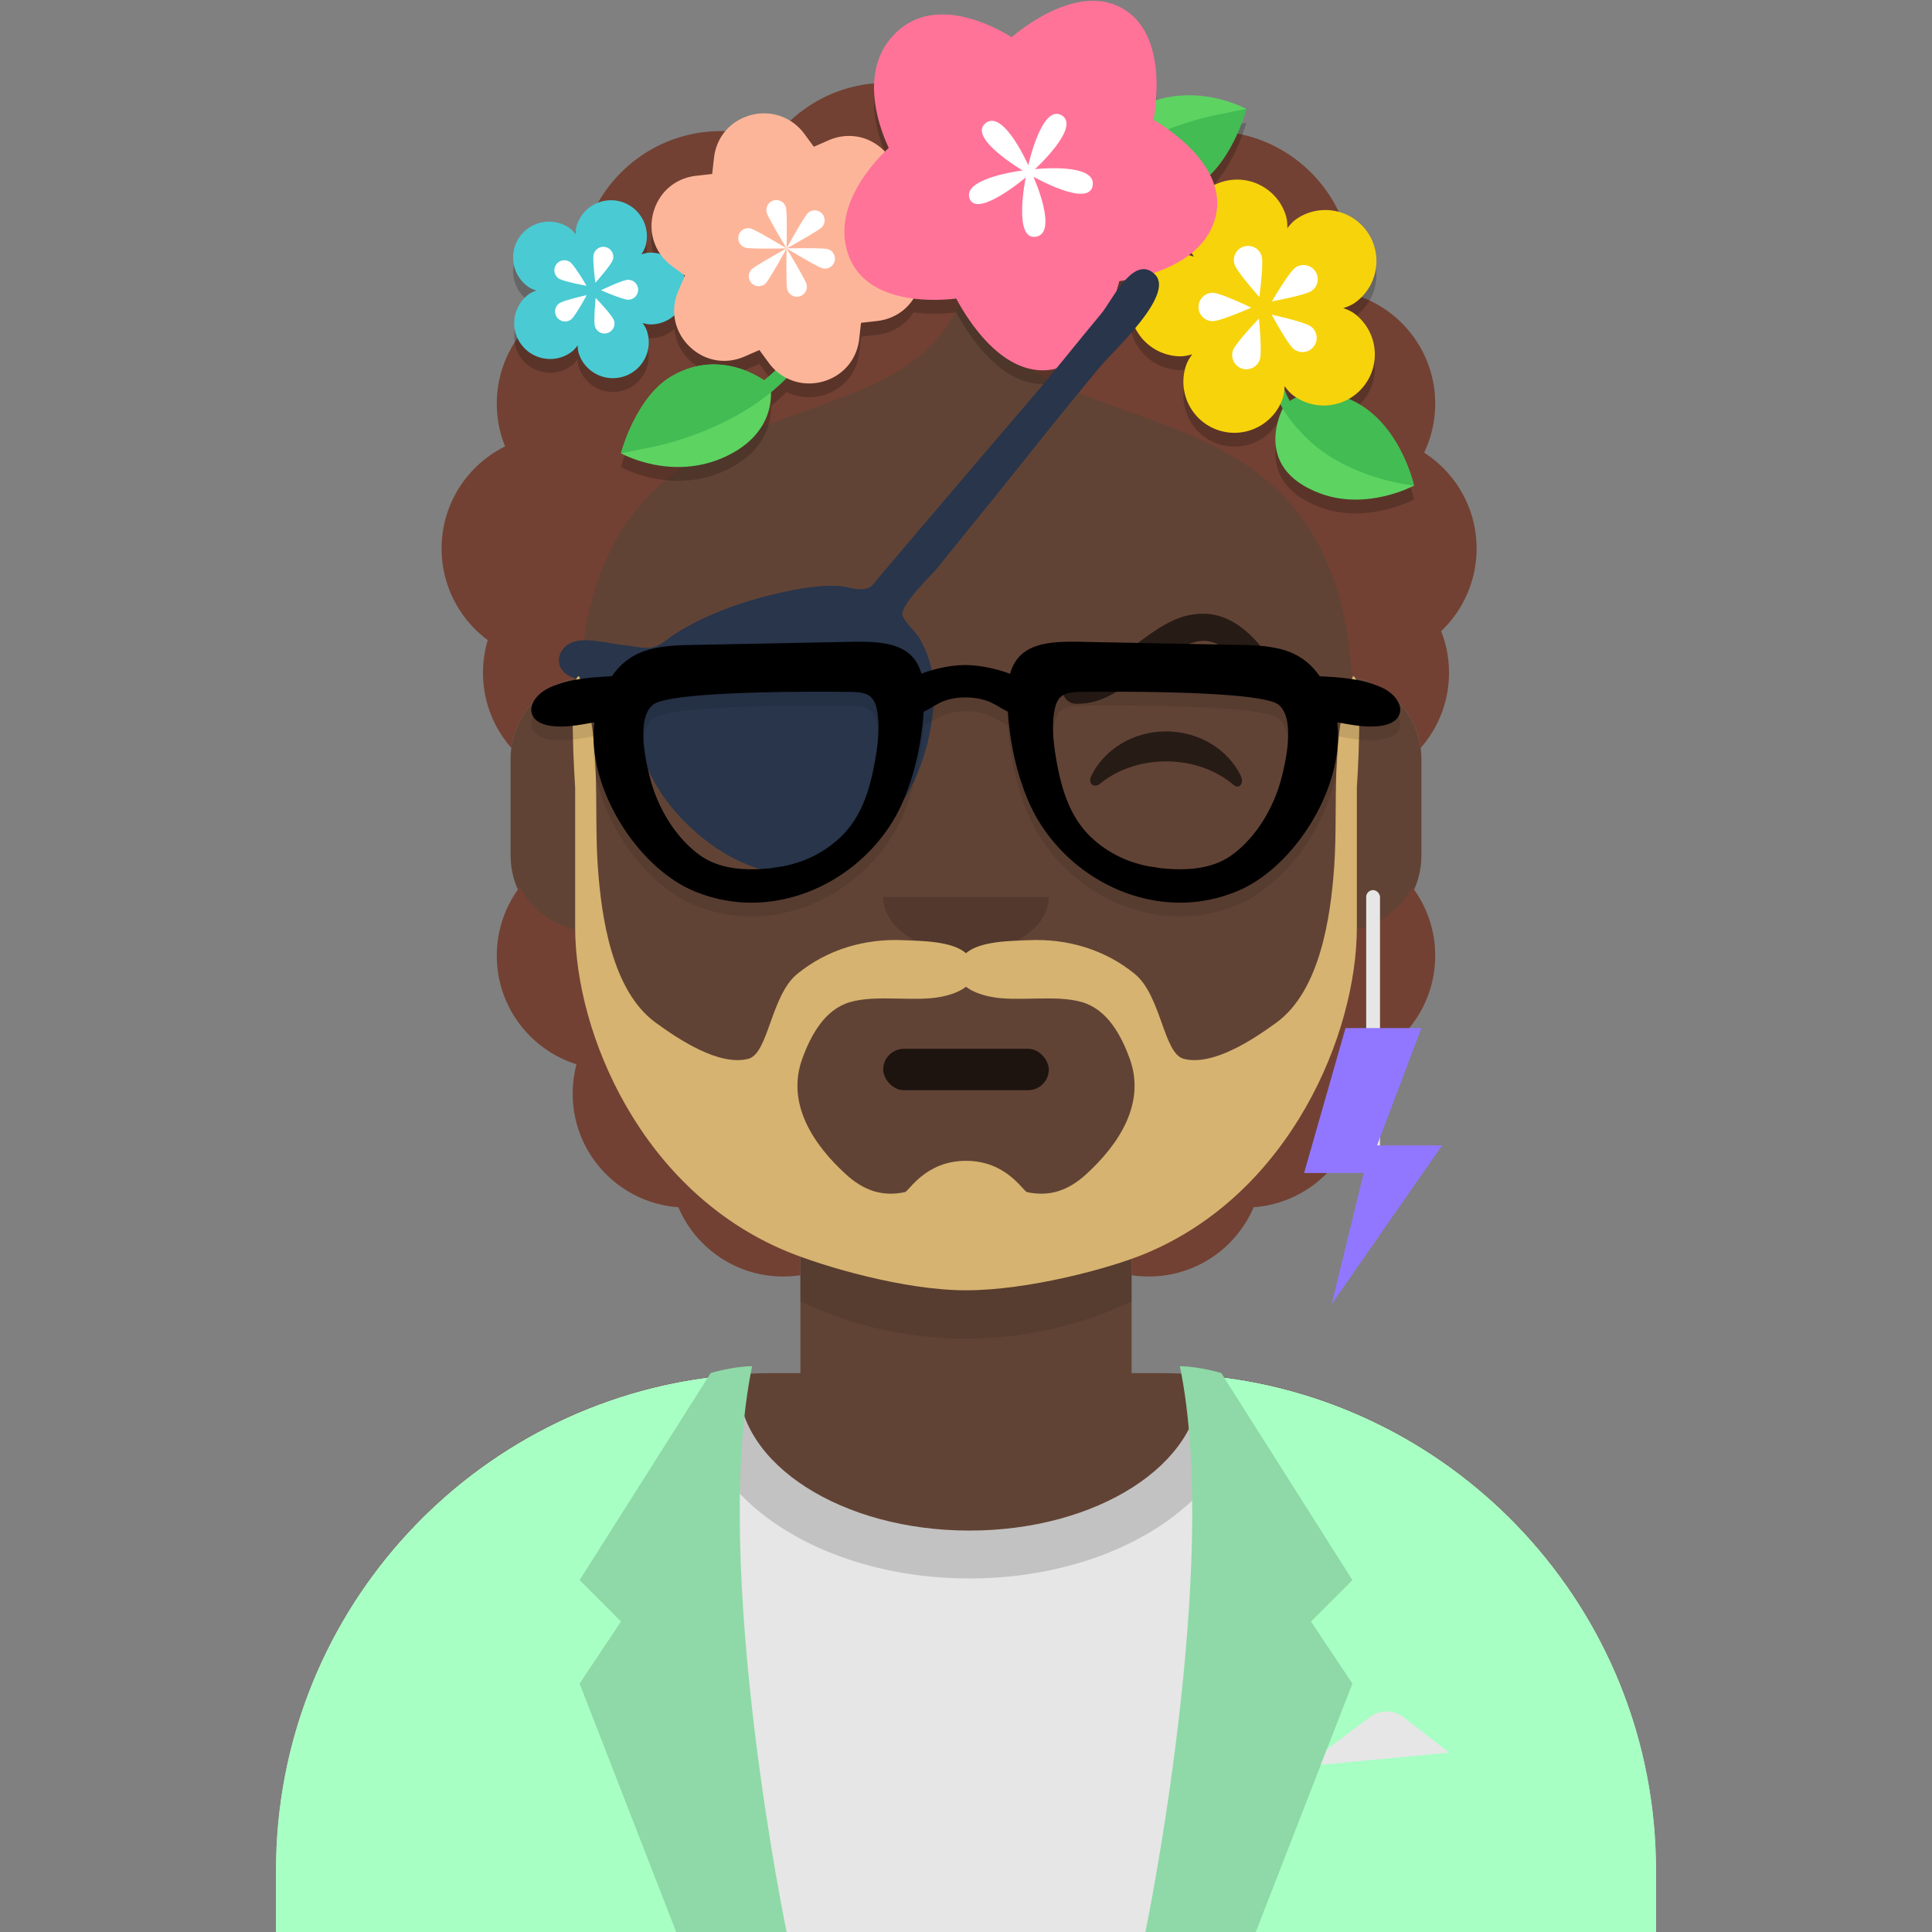 <svg width="280px" height="280px" viewBox="0 0 280 280" version="1.1" xmlns="http://www.w3.org/2000/svg" xmlns:xlink="http://www.w3.org/1999/xlink"><rect x="0" y="0" width="280" height="280" fill="#808080" stroke="none"/><g id="Skin" transform="translate(40, 36)"><path d="M100 0C69.072 0 44 25.072 44 56v6.166c-5.675.952-10 5.888-10 11.834v14c0 6.052 4.48 11.058 10.305 11.881 2.067 19.806 14.458 36.541 31.695 44.73V163h-4c-39.764 0-72 32.236-72 72v9h200v-9c0-39.764-32.236-72-72-72h-4v-18.389c17.237-8.189 29.628-24.924 31.695-44.73C161.52 99.058 166 94.052 166 88V74c0-5.946-4.325-10.882-10-11.834V56c0-30.928-25.072-56-56-56z" fill="#614335"/>
                    <path d="M76 144.611v8A55.79 55.79 0 00100 158a55.789 55.789 0 0024-5.389v-8A55.789 55.789 0 01100 150a55.79 55.79 0 01-24-5.389z" fill="#000" fill-opacity=".1"/></g><g id="Clothes" transform="translate(8, 170)"><path d="M132.5 51.828c18.502 0 33.5-9.617 33.5-21.48 0-.353-.013-.704-.04-1.053 36.976 3.03 66.04 34 66.04 71.757V110H32v-8.948c0-38.1 29.592-69.287 67.045-71.833-.03.374-.045.75-.045 1.129 0 11.863 14.998 21.48 33.5 21.48z" fill="#E6E6E6"/>
                    <path d="M132.5 58.761c21.89 0 39.635-12.05 39.635-26.913 0-.603-.029-1.2-.086-1.793a72.056 72.056 0 00-6.089-.76c.027.349.04.7.04 1.053 0 11.863-14.998 21.48-33.5 21.48-18.502 0-33.5-9.617-33.5-21.48 0-.379.015-.755.045-1.128-2.05.139-4.077.364-6.077.672a18.594 18.594 0 00-.103 1.956c0 14.864 17.745 26.913 39.635 26.913z" fill="#000" fill-opacity=".16"/>
                    <path d="M100.778 29.122c.072-.378.145-.752.222-1.122-2.959.054-6 1-6 1l-.42.662C59.267 34.276 32 64.48 32 101.052V110h74s-10.7-51.555-5.238-80.793l.023-.085h-.007zM158 110s11-53 5-82c2.959.054 6 1 6 1l.419.662C204.733 34.276 232 64.48 232 101.052V110h-74z" fill="#A7FFC4"/>
                    <path fill-rule="evenodd" clip-rule="evenodd" d="M101 28c-6 29 5 82 5 82H90L76 74l6-9-6-6 19-30s3.041-.946 6-1zm62 0c6 29-5 82-5 82h16l14-36-6-9 6-6-19-30s-3.041-.946-6-1z" fill="#000" fill-opacity=".15"/>
                    <path d="M183.423 85.77l.871-2.24 6.262-4.697a4 4 0 014.856.043L202 84l-18.577 1.77z" fill="#E6E6E6"/>
                </g><g id="Mouth" transform="translate(86, 134)"><rect x="42" y="18" width="24" height="6" rx="3" fill="#000" fill-opacity=".7"/>
                </g><g id="Nose" transform="translate(112, 122)"><path fill-rule="evenodd" clip-rule="evenodd" d="M16 8c0 4.418 5.373 8 12 8s12-3.582 12-8" fill="#000" fill-opacity=".16"/></g><g id="Eyes" transform="translate(84, 90)"><path fill-rule="evenodd" clip-rule="evenodd" d="M16.16 22.447C18.007 18.648 22.164 16 26.998 16c4.816 0 8.961 2.63 10.817 6.407.552 1.122-.233 2.04-1.024 1.36-2.451-2.107-5.932-3.423-9.793-3.423-3.74 0-7.124 1.235-9.56 3.228-.891.728-1.818-.014-1.278-1.125zm58 0C76.007 18.648 80.164 16 84.998 16c4.816 0 8.961 2.63 10.817 6.407.552 1.122-.233 2.04-1.024 1.36-2.451-2.107-5.932-3.423-9.793-3.423-3.74 0-7.124 1.235-9.56 3.228-.891.728-1.818-.014-1.278-1.125z" fill="#000" fill-opacity=".6"/>
                </g><g id="Eyebrows" transform="translate(84, 82)"><path d="M15.611 15.184c4.24-5.768 6.878-5.483 13.313-.627l.67.507C34.422 18.726 36.708 20 40 20a2 2 0 100-4c-2.066 0-3.901-1.022-7.989-4.123l-.678-.514c-3.76-2.836-5.959-4.076-8.695-4.37-3.684-.399-7.058 1.48-10.25 5.822a2 2 0 103.223 2.37zm80.777 0c-4.24-5.768-6.877-5.483-13.312-.627l-.67.507C77.578 18.726 75.292 20 72 20a2 2 0 110-4c2.066 0 3.901-1.022 7.989-4.123l.678-.514c3.76-2.836 5.959-4.076 8.695-4.37 3.684-.399 7.058 1.48 10.25 5.822a2 2 0 11-3.224 2.37z" fill="#000" fill-opacity=".6"/>
                </g><g id="Top" transform="translate(7, 0)"><path d="M77 98.166v-.23l.083.064c1.69-27.447 17.839-33.192 32.509-38.41 10.529-3.746 20.296-7.22 23.408-18.254 3.112 11.034 12.879 14.508 23.408 18.254 14.67 5.218 30.819 10.963 32.509 38.41l.083-.064v.23a12.008 12.008 0 019.893 10.227A16.433 16.433 0 00203 97.5c0-2.13-.404-4.166-1.138-6.035A16.453 16.453 0 00207 79.5c0-5.836-3.03-10.964-7.602-13.898A16.44 16.44 0 00201 58.5c0-7.635-5.185-14.059-12.227-15.941.15-.998.227-2.02.227-3.059 0-11.322-9.178-20.5-20.5-20.5-2.629 0-5.143.495-7.453 1.397C157.317 15.306 151.295 12 144.5 12c-4.262 0-8.221 1.3-11.5 3.527A20.405 20.405 0 00121.5 12c-6.795 0-12.817 3.306-16.547 8.397A20.452 20.452 0 0097.5 19C86.178 19 77 28.178 77 39.5c0 1.04.077 2.06.227 3.059C70.186 44.442 65 50.865 65 58.5c0 2.192.427 4.284 1.203 6.197C60.75 67.39 57 73.007 57 79.5c0 5.438 2.63 10.261 6.689 13.267A16.504 16.504 0 0063 97.5c0 4.175 1.55 7.987 4.107 10.893A12.009 12.009 0 0177 98.166zm.209 36.701a12.01 12.01 0 01-8.86-6.334A16.43 16.43 0 0065 138.5c0 7.389 4.858 13.644 11.554 15.746A16.523 16.523 0 0076 158.5c0 8.713 6.754 15.849 15.312 16.458C93.825 180.861 99.679 185 106.5 185c.85 0 1.685-.064 2.5-.188v-4.201c-17.53-8.328-30.048-25.496-31.791-45.744zM157 180.611v4.201c.815.124 1.65.188 2.5.188 6.821 0 12.675-4.139 15.188-10.042 8.558-.609 15.312-7.745 15.312-16.458 0-1.471-.192-2.897-.554-4.254C196.142 152.144 201 145.889 201 138.5c0-3.744-1.247-7.198-3.349-9.967a12.012 12.012 0 01-8.86 6.334c-1.743 20.248-14.26 37.416-31.791 45.744z" fill="#724133"/>
                    <path fill-rule="evenodd" clip-rule="evenodd" d="M170.125 28.357a7.381 7.381 0 00-1.14.454c-.164-.507-.37-1-.61-1.478 3.712-3.638 5.24-9.539 5.24-9.539s-1.153.204-3.098.634c-.264.038-3.78.6-8.233 2.314a29.96 29.96 0 00-2.099-1.38c.514-2.934 1.673-12.561-4.468-16.116-6.105-3.534-13.793 2.204-16.115 4.148a24.905 24.905 0 00-.704-.423c-3.066-1.775-10.768-5.351-16.048-.235-5.645 5.468-2.312 14.003-1.045 16.698-.163.152-.35.33-.555.534a4.466 4.466 0 00-.108-.11c-2.166-2.166-5.255-2.75-8.062-1.522l-2.133.933-1.38-1.875c-1.923-2.608-5.24-3.612-8.283-2.546-2.692.943-4.49 3.207-4.809 6.054l-.26 2.313-2.313.26c-2.847.319-5.11 2.117-6.054 4.81-.789 2.25-.462 4.65.832 6.525a5.18 5.18 0 00-1.493-.192c-.373.007-.794.099-1.242.25.269-.39.473-.768.582-1.124a5.207 5.207 0 00-3.452-6.494 5.169 5.169 0 00-3.962.382 5.164 5.164 0 00-2.532 3.07c-.11.36-.149.793-.143 1.268-.288-.378-.586-.696-.893-.91a5.206 5.206 0 00-7.242 1.276 5.206 5.206 0 001.277 7.243c.307.214.707.386 1.16.527-.447.157-.842.342-1.141.568a5.166 5.166 0 00-2.02 3.429 5.168 5.168 0 00.997 3.853 5.163 5.163 0 003.43 2.02 5.167 5.167 0 003.853-.997c.298-.224.584-.546.857-.932.012.473.07.9.19 1.252a5.206 5.206 0 006.61 3.225 5.172 5.172 0 002.561-1.93 5.196 5.196 0 00.663-4.68c-.122-.352-.339-.724-.62-1.103.452.135.876.212 1.248.206a5.176 5.176 0 003.365-1.317c.152 1.634.875 3.191 2.125 4.442 2.166 2.166 5.255 2.749 8.062 1.523l2.134-.934 1.38 1.875c.285.387.6.74.941 1.054a18.67 18.67 0 01-1.642 1.444 14.59 14.59 0 00-1.922-1.06c-2.603-1.227-6.829-2.194-11.419.456-.66.381-1.27.842-1.834 1.357C84.615 61.459 83 67.696 83 67.696s7.374 4.172 15.258.428c5.904-2.803 6.536-7.224 6.481-9.268a28.568 28.568 0 002.265-2.062 7.273 7.273 0 005.713.359c2.693-.945 4.49-3.208 4.809-6.055l.258-2.314 2.314-.26c2.253-.252 4.14-1.43 5.297-3.245 2.579.323 4.97.135 6.197-.01.993 1.88 3.83 6.712 7.888 9.061 1.67.967 3.375 1.413 5.071 1.325 6.905-.358 9.916-9.995 10.669-12.912a28.097 28.097 0 002.71-.517 7.358 7.358 0 00-1.185 3.886 7.368 7.368 0 001.334 4.363 7.396 7.396 0 005.936 3.164c.53.01 1.133-.1 1.777-.293-.401.54-.71 1.069-.883 1.57a7.395 7.395 0 00.943 6.66 7.36 7.36 0 003.645 2.746c3.569 1.229 7.446-.44 9.059-3.751.107.204.223.412.346.623-.716 1.471-3.806 8.955 5.533 12.354 6.765 2.462 13.449-1.147 13.492-1.17 0 0-2.065-9.478-9.458-12.551a7.377 7.377 0 002.289-2.005 7.355 7.355 0 001.418-5.483 7.35 7.35 0 00-2.874-4.88c-.425-.321-.987-.584-1.625-.808.645-.201 1.216-.445 1.652-.75 3.342-2.34 4.158-6.964 1.817-10.307-2.34-3.342-6.964-4.157-10.306-1.817-.436.306-.86.758-1.27 1.296.008-.676-.048-1.293-.204-1.803a7.35 7.35 0 00-3.603-4.37 7.355 7.355 0 00-5.638-.543zm-4.085 10.84a8.196 8.196 0 00-.731-.213c.134-.1.267-.203.397-.309.101.172.213.346.334.521zm14.353 20.081c.154.117.312.227.474.33a6.97 6.97 0 00-.925.522 13.626 13.626 0 01-.797-1.65 8.08 8.08 0 00.028-.528c.389.549.797 1.007 1.22 1.326zm-88.2-17.159a5.134 5.134 0 00-.123-.32l.199.147-.076.173z" fill="#000" fill-opacity=".2"/>
                    <path d="M179.032 58.94s-4.981 8.828 5.403 12.608c6.787 2.47 13.492-1.17 13.492-1.17s-2.159-9.908-9.963-12.748c-6.108-2.224-8.932 1.31-8.932 1.31z" fill="#5DD362"/>
                    <path d="M197.926 70.377s-2.158-9.907-9.963-12.747c-4.072-1.483-6.7-.387-8.022.5-1.357-2.394-1.474-4.185-1.449-4.252.03-.293-.193-.526-.465-.625-.067-.025-.203-.074-.295-.032-.389.011-.671.365-.657.75-.006.226.347 4.535 4.626 8.828 6.048 6.61 16.225 7.578 16.225 7.578z" fill="#42BC53"/>
                    <path fill-rule="evenodd" clip-rule="evenodd" d="M166.222 26.99c5.283-3.05 7.393-11.196 7.393-11.196s-7.374-4.172-15.259-.428c-7.884 3.744-6.366 10.373-6.366 10.373s6.611 5.651 14.232 1.252z" fill="#5DD362"/>
                    <path fill-rule="evenodd" clip-rule="evenodd" d="M148 29.428c.05.087.1.174.237.21.423.333 1.092.293 1.425-.13 1.05-1.183 2.062-2.23 3.261-3.153 1.966 1.405 7.324 4.085 13.299.636 5.283-3.05 7.393-11.197 7.393-11.197s-1.153.204-3.098.634c-.533.077-14.378 2.297-22.361 11.87a.961.961 0 00-.156 1.13z" fill="#42BC53"/>
                    <path fill-rule="evenodd" clip-rule="evenodd" d="M90.392 54.5C85.11 57.55 83 65.696 83 65.696s7.374 4.172 15.258.428c7.885-3.743 6.367-10.373 6.367-10.373S98.013 50.1 90.392 54.5z" fill="#5DD362"/>
                    <path fill-rule="evenodd" clip-rule="evenodd" d="M108.615 52.062c-.05-.087-.1-.173-.237-.21-.423-.333-1.093-.292-1.426.13-1.049 1.184-2.061 2.23-3.26 3.153-1.966-1.405-7.324-4.085-13.3-.635C85.11 57.55 83 65.696 83 65.696s1.153-.203 3.098-.634c.533-.077 14.378-2.297 22.36-11.87a.96.96 0 00.157-1.13z" fill="#42BC53"/>
                    <path d="M68.575 49.956a5.168 5.168 0 01-.996-3.853 5.165 5.165 0 012.02-3.43c.298-.225.693-.41 1.141-.567-.453-.141-.854-.313-1.16-.527a5.206 5.206 0 01-1.278-7.243 5.206 5.206 0 017.242-1.276c.307.214.605.532.893.91-.005-.475.034-.909.144-1.267a5.164 5.164 0 012.531-3.07 5.169 5.169 0 013.962-.383 5.207 5.207 0 013.453 6.494c-.11.356-.314.735-.583 1.124.448-.151.87-.243 1.242-.25a5.206 5.206 0 015.29 5.11 5.177 5.177 0 01-.937 3.066 5.198 5.198 0 01-4.171 2.223c-.373.006-.797-.071-1.25-.206.282.38.5.75.621 1.103a5.196 5.196 0 01-.662 4.68 5.171 5.171 0 01-2.561 1.93 5.206 5.206 0 01-6.61-3.225c-.121-.352-.179-.779-.19-1.252-.274.386-.56.708-.857.932a5.166 5.166 0 01-3.854.997 5.163 5.163 0 01-3.43-2.02z" fill="#4ACAD3"/>
                    <path fill-rule="evenodd" clip-rule="evenodd" d="M81.822 37.64a1.444 1.444 0 10-2.763-.845c-.233.763.232 4.182.232 4.182s2.297-2.574 2.53-3.337zm2.242 5.797a1.444 1.444 0 10-.05-2.888c-.798.014-3.906 1.513-3.906 1.513s3.159 1.39 3.956 1.375zm-6.057-2.018s-1.738-2.98-2.392-3.438a1.444 1.444 0 10-1.657 2.366c.654.458 4.049 1.072 4.049 1.072zm3.073 6.838a1.444 1.444 0 00.895-1.836c-.26-.755-2.646-3.246-2.646-3.246s-.345 3.433-.086 4.187a1.445 1.445 0 001.837.895zm-5.32-1.96c.637-.48 2.27-3.52 2.27-3.52s-3.371.732-4.008 1.212a1.444 1.444 0 101.738 2.307z" fill="#fff"/>
                    <path d="M117.526 49.098l.258-2.314 2.314-.26c2.847-.319 5.11-2.116 6.054-4.81 1.066-3.042.065-6.359-2.547-8.281l-1.874-1.38.932-2.134c1.228-2.806.645-5.896-1.521-8.061-2.166-2.166-5.255-2.75-8.062-1.522l-2.133.933-1.38-1.875c-1.923-2.608-5.24-3.612-8.283-2.546-2.692.943-4.49 3.207-4.81 6.054l-.258 2.313-2.314.26c-2.847.319-5.11 2.117-6.054 4.81-.938 2.676-.299 5.56 1.668 7.528a7.7 7.7 0 00.878.753l1.874 1.38-.933 2.134c-1.226 2.807-.643 5.896 1.523 8.062 2.166 2.166 5.255 2.749 8.062 1.523l2.134-.934 1.38 1.875c1.917 2.61 5.24 3.612 8.283 2.547 2.692-.945 4.49-3.208 4.809-6.055z" fill="#FDB599"/>
                    <path fill-rule="evenodd" clip-rule="evenodd" d="M109.881 41.19a1.44 1.44 0 11-2.782.746C106.894 41.17 107 36 107 36s-2.493 4.529-3.055 5.091a1.441 1.441 0 01-2.037-2.036C102.471 38.492 107 36 107 36s-5.169.106-5.937-.1a1.44 1.44 0 01.746-2.782C102.577 33.325 107 36 107 36s-2.676-4.422-2.882-5.19a1.44 1.44 0 112.782-.746c.206.768.1 5.936.1 5.936s2.492-4.529 3.054-5.091a1.44 1.44 0 012.037 2.036C111.528 33.508 107 36 107 36s5.168-.106 5.936.1a1.44 1.44 0 11-.746 2.782C111.422 38.676 107 36 107 36s2.675 4.422 2.881 5.19z" fill="#fff"/>
                    <path d="M190.758 55.822a7.359 7.359 0 001.418-5.483 7.354 7.354 0 00-2.874-4.88c-.426-.321-.987-.584-1.625-.808.645-.201 1.216-.445 1.652-.75 3.342-2.34 4.158-6.964 1.817-10.307-2.34-3.342-6.964-4.157-10.306-1.817-.436.306-.86.758-1.271 1.296.009-.676-.047-1.293-.203-1.803a7.35 7.35 0 00-3.603-4.37 7.355 7.355 0 00-5.638-.543c-3.902 1.193-6.106 5.338-4.914 9.24.156.507.447 1.046.829 1.6-.637-.216-1.236-.346-1.767-.355-4.08-.071-7.456 3.19-7.528 7.27a7.368 7.368 0 001.334 4.363 7.396 7.396 0 005.936 3.164c.53.01 1.133-.1 1.777-.293-.401.54-.71 1.069-.883 1.57a7.395 7.395 0 00.943 6.66 7.357 7.357 0 003.645 2.746c3.858 1.329 8.077-.73 9.405-4.588.173-.502.255-1.109.271-1.782.389.549.797 1.007 1.22 1.326a7.351 7.351 0 005.483 1.418 7.348 7.348 0 004.882-2.874z" fill="#F7D30C"/>
                    <path fill-rule="evenodd" clip-rule="evenodd" d="M171.908 38.295a2.054 2.054 0 113.931-1.202c.331 1.086-.33 5.95-.33 5.95s-3.27-3.662-3.601-4.748zm-3.192 8.25a2.055 2.055 0 11.072-4.11c1.135.02 5.557 2.153 5.557 2.153s-4.494 1.977-5.629 1.957zm8.62-2.872s2.474-4.241 3.404-4.892a2.055 2.055 0 112.358 3.367c-.93.651-5.762 1.525-5.762 1.525zm-4.373 9.731a2.056 2.056 0 01-1.274-2.613c.369-1.073 3.765-4.62 3.765-4.62s.492 4.886.123 5.96a2.057 2.057 0 01-2.614 1.273zm7.57-2.79c-.907-.683-3.23-5.008-3.23-5.008s4.797 1.042 5.704 1.725a2.055 2.055 0 11-2.474 3.283z" fill="#fff"/>
                    <path d="M169.138 31.546c1.825-6.983-5.994-12.414-8.953-14.184.514-2.934 1.673-12.561-4.468-16.116-6.105-3.534-13.793 2.204-16.116 4.148a23.39 23.39 0 00-.703-.423c-3.066-1.775-10.768-5.351-16.048-.235-5.645 5.468-2.313 14.003-1.045 16.698-2.159 2.011-8.384 8.592-5.818 15.59.706 1.93 2.011 3.456 3.882 4.538 4.031 2.334 9.607 1.958 11.723 1.707.993 1.88 3.83 6.712 7.888 9.061 1.67.967 3.375 1.413 5.07 1.325 6.905-.358 9.917-9.995 10.67-12.912 2.861-.396 12.086-2.199 13.918-9.197z" fill="#FF7398"/>
                    <path fill-rule="evenodd" clip-rule="evenodd" d="M142.764 25.603s3.685 8.188.353 8.71c-3.334.521-1.46-8.591-1.46-8.591s-7.111 6.007-8.15 3.028c-1.039-2.979 7.701-4.047 7.701-4.047s-7.987-4.693-5.393-6.837c2.594-2.144 6.216 6.092 6.216 6.092s1.944-8.92 4.82-7.254c2.876 1.665-3.857 7.811-3.857 7.811s8.877-.99 8.369 2.352c-.505 3.342-8.599-1.264-8.599-1.264z" fill="#fff"/>
                    <rect x="191" y="129" width="2" height="39" rx="1" fill="#E6E6E6"/>
                    <path d="M202 166h-9.43l6.43-17h-11l-6 21h8.636L186 189l16-23z" fill="#9177FF"/></g><g id="Headwear" transform="translate(7, 0)"><path fill-rule="evenodd" clip-rule="evenodd" d="M160.395 39.781c-3.077-3.088-6.276 3.858-7.772 5.647-3.61 4.32-7.083 8.755-10.755 13.024-7.252 8.43-14.429 16.922-21.634 25.388-1.094 1.286-.961 1.425-2.397 1.549-.951.082-2.274-.409-3.263-.463-2.75-.151-5.462.309-8.138.897-5.345 1.173-11.01 3.106-15.647 6.075-1.217.78-2.002 1.7-3.322 1.943-1.149.212-2.673-.211-3.845-.322-2.08-.195-5.084-1.046-7.127-.605-2.592.56-3.578 3.697-.934 5.086 2.01 1.056 6.01.476 8.263.645 2.573.192 1.788.06 1.423 2.519-.523 3.534.352 7.482 1.842 10.714 3.46 7.505 13.034 15.457 21.766 14.725 7.287-.611 13.672-7.19 16.664-13.503 1.532-3.231 2.436-6.908 2.731-10.472.189-2.266.084-4.67-.566-6.865-.321-1.085-.83-2.208-1.376-3.194-.442-.798-2.399-2.649-2.519-3.452-.233-1.557 4.184-5.73 5.027-6.773 3.973-4.916 7.964-9.812 11.906-14.755 3.881-4.869 7.784-9.725 11.768-14.51 1.804-2.17 10.828-10.364 7.905-13.298" fill="#28354B"/></g><g id="FacialHair" transform="translate(56, 72)"><path fill-rule="evenodd" clip-rule="evenodd" d="M101.428 98.169c-2.513 2.294-5.19 3.325-8.575 2.604-.582-.124-2.957-4.538-8.853-4.538-5.897 0-8.27 4.414-8.853 4.538-3.385.721-6.062-.31-8.576-2.604-4.725-4.313-8.654-10.26-6.293-16.75 1.23-3.382 3.232-7.095 6.873-8.173 3.887-1.15 9.346-.002 13.264-.788 1.27-.254 2.656-.707 3.585-1.458.929.75 2.316 1.204 3.585 1.458 3.918.786 9.376-.362 13.264.788 3.641 1.078 5.642 4.79 6.873 8.173 2.361 6.49-1.568 12.437-6.294 16.75zM140.081 26c-3.41 8.4-2.093 18.858-2.724 27.676-.513 7.167-2.02 17.91-8.384 22.538-3.255 2.368-9.179 6.346-13.431 5.236-2.927-.764-3.24-9.16-7.087-12.303-4.363-3.565-9.812-5.131-15.306-4.89-2.37.105-7.165.08-9.15 1.903-1.983-1.822-6.777-1.798-9.148-1.902-5.494-.242-10.943 1.324-15.306 4.889-3.847 3.143-4.16 11.54-7.087 12.303-4.252 1.11-10.176-2.868-13.431-5.236-6.365-4.628-7.87-15.37-8.384-22.538-.63-8.818.686-19.276-2.724-27.676-1.66 0-.565 16.129-.565 16.129v20.356c.032 15.288 9.581 38.17 30.754 46.908C63.286 111.53 75.015 115 84 115s20.714-3.14 25.892-5.277c21.173-8.737 30.722-31.95 30.754-47.238V42.13S141.74 26 140.081 26z" fill="#D6B370"/>
                </g><g id="Accessories" transform="translate(69, 85)"><path fill-rule="evenodd" clip-rule="evenodd" d="M111.712 10.488c4.666.16 8 .887 10.548 4.518 3.012.156 6.253.374 8.981 1.633 3.385 1.562 3.908 5.1-.359 5.587-1.859.213-3.72-.12-5.552-.448l-.186-.033a9.348 9.348 0 00-.339-.054c1.104 9.461-6.207 20.869-14.228 24.346-10.977 4.76-23.24-.508-29.043-10.033-2.626-4.31-4.142-10.515-4.466-15.86-.42-.204-.83-.441-1.23-.674-.38-.22-.754-.437-1.119-.615-2.007-.978-5.338-1.098-7.506 0-.338.172-.685.374-1.039.582-.426.25-.864.505-1.313.722-.325 5.343-1.841 11.54-4.465 15.847-5.804 9.526-18.067 14.793-29.044 10.033-8.021-3.477-15.333-14.886-14.227-24.348a9.563 9.563 0 00-.338.054l-.185.033c-1.833.328-3.694.66-5.553.448-4.267-.487-3.744-4.025-.359-5.587 2.728-1.259 5.969-1.477 8.982-1.633 2.547-3.63 5.881-4.355 10.546-4.515l23.291-.457c5.189-.14 9.718-.01 11.033 4.606 2.089-.814 4.505-1.255 6.35-1.255 1.858 0 4.348.447 6.49 1.274 1.306-4.638 5.842-4.767 11.039-4.627l23.291.456zm-24.031 6.785c-2.372.022-3.493.416-3.897 2.89-.41 2.505-.012 5.322.46 7.79.721 3.767 1.92 7.459 4.708 10.213 1.47 1.45 3.261 2.606 5.167 3.396 1.012.419 2.081.722 3.15.951.114.025.544.09.963.153.626.094 1.228.185.711.131l-.095-.01-.065-.007a47.075 47.075 0 01.16.017c3.724.397 7.719.312 10.814-2.047 3.533-2.692 5.952-6.952 7.016-11.196.623-2.483 1.93-8.422-.459-10.407-2.737-2.275-28.633-1.874-28.633-1.874zm-33.432.002c2.372.023 3.493.417 3.897 2.89.41 2.506.011 5.322-.46 7.79-.721 3.768-1.92 7.46-4.708 10.214-1.47 1.45-3.261 2.606-5.167 3.395-1.012.42-2.081.722-3.15.952-.114.024-.544.09-.962.152-.64.097-1.255.19-.678.128-3.734.4-7.743.323-10.849-2.044-3.532-2.692-5.952-6.952-7.015-11.196-.623-2.483-1.93-8.422.459-10.407 2.737-2.274 28.633-1.874 28.633-1.874zM43.318 42.764z" fill="#000" fill-opacity=".1"/>
                    <path fill-rule="evenodd" clip-rule="evenodd" d="M111.712 8.488c4.666.16 8 .887 10.548 4.518 3.012.156 6.253.374 8.981 1.633 3.385 1.562 3.908 5.1-.359 5.587-1.859.213-3.72-.12-5.552-.448l-.186-.033a9.348 9.348 0 00-.339-.054c1.104 9.461-6.207 20.869-14.228 24.346-10.977 4.76-23.24-.508-29.043-10.033-2.626-4.31-4.142-10.515-4.466-15.86-.42-.204-.83-.441-1.23-.674-.38-.22-.754-.437-1.119-.615-2.007-.978-5.338-1.098-7.506 0-.338.172-.685.374-1.039.582-.426.25-.864.505-1.313.722-.325 5.343-1.841 11.54-4.465 15.847-5.804 9.526-18.067 14.793-29.044 10.033-8.021-3.477-15.333-14.886-14.227-24.348a9.563 9.563 0 00-.338.054l-.185.033c-1.833.328-3.694.66-5.553.448-4.267-.487-3.744-4.025-.359-5.587 2.728-1.259 5.969-1.477 8.982-1.633 2.547-3.63 5.881-4.355 10.546-4.515l23.291-.457c5.189-.14 9.718-.01 11.033 4.606 2.089-.814 4.505-1.255 6.35-1.255 1.858 0 4.348.447 6.49 1.274 1.306-4.638 5.842-4.767 11.039-4.627l23.291.456zm-24.031 6.785c-2.372.022-3.493.416-3.897 2.89-.41 2.505-.012 5.322.46 7.79.721 3.767 1.92 7.459 4.708 10.213 1.47 1.45 3.261 2.606 5.167 3.396 1.012.419 2.081.722 3.15.951.114.025.544.09.963.153.626.094 1.228.185.711.131l-.095-.01-.065-.007a47.075 47.075 0 01.16.017c3.724.397 7.719.312 10.814-2.047 3.533-2.692 5.952-6.952 7.016-11.196.623-2.483 1.93-8.422-.459-10.407-2.737-2.275-28.633-1.874-28.633-1.874zm-33.432.002c2.372.022 3.493.417 3.897 2.89.41 2.506.011 5.322-.46 7.79-.721 3.768-1.92 7.46-4.708 10.214-1.47 1.45-3.261 2.606-5.167 3.395-1.012.42-2.081.722-3.15.952-.114.024-.544.09-.962.152-.64.097-1.255.19-.678.128-3.734.4-7.743.323-10.849-2.044-3.532-2.692-5.952-6.952-7.015-11.196-.623-2.483-1.93-8.422.459-10.407 2.737-2.275 28.633-1.874 28.633-1.874zM43.318 40.764z" fill="${color}"/>
                </g></svg>